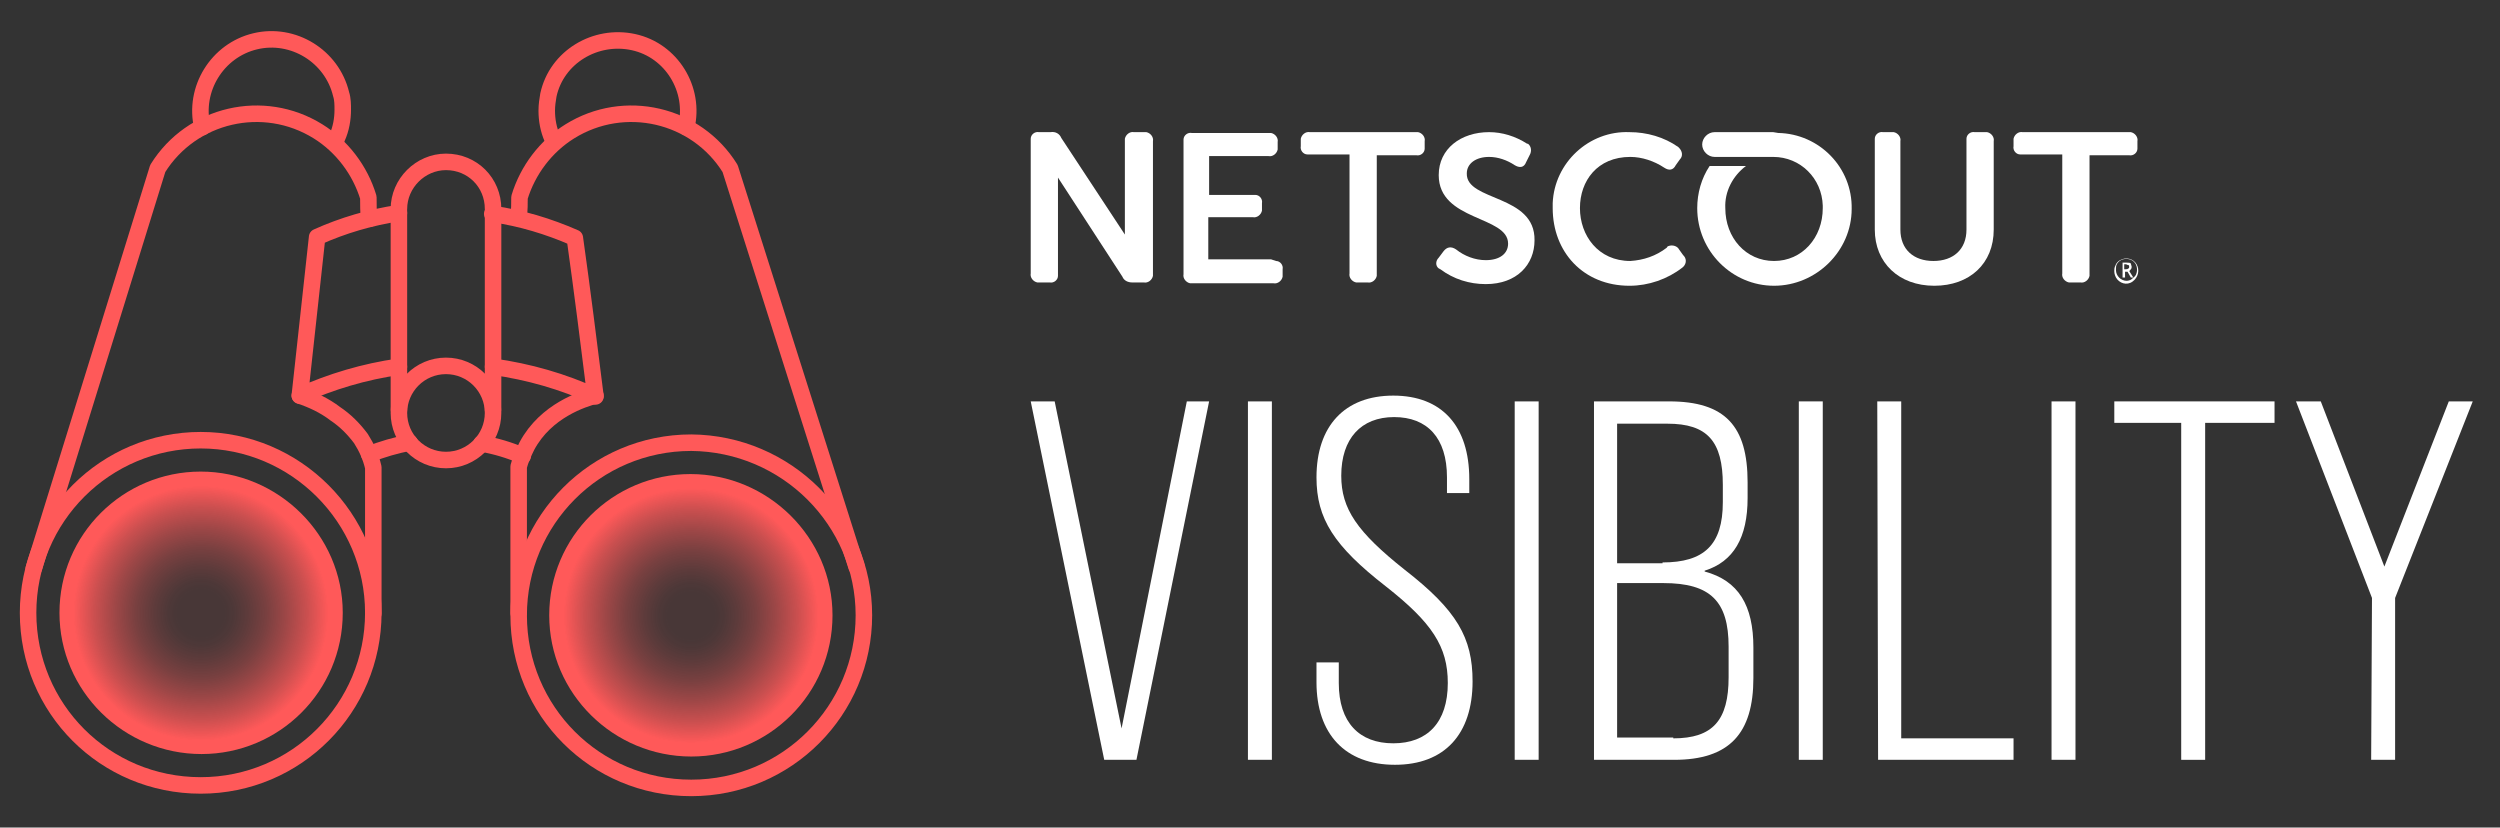 <?xml version="1.0" encoding="UTF-8"?>
<!-- Generator: Adobe Illustrator 27.3.1, SVG Export Plug-In . SVG Version: 6.00 Build 0)  -->
<svg xmlns="http://www.w3.org/2000/svg" xmlns:xlink="http://www.w3.org/1999/xlink" version="1.1" id="Layer_1" x="0px" y="0px" viewBox="0 0 302.7 100.2" style="enable-background:new 0 0 302.7 100.2;" xml:space="preserve">
<rect x="0" y="0" width="302.7" height="100.2" fill="#333333" stroke="none"/>
<style type="text/css">
	.st0{fill:none;stroke:#FF5959;stroke-width:2;stroke-linecap:round;stroke-linejoin:round;}
	.st1{fill:url(#Path_21721_00000052099111657168414710000006386762874774410902_);}
	.st2{fill:url(#Path_21721-2_00000182512742432314077230000014282140959407632318_);}
	.st3{fill:#FFFFFF;}
</style>
<g id="Group_22178">
	<path id="Path_21720" class="st0" d="M45.2,74.2c0,11.5-9.3,20.9-20.9,20.9S3.4,85.8,3.4,74.2s9.4-20.9,20.9-20.9   S45.2,62.7,45.2,74.2z"></path>
	
		<radialGradient id="Path_21721_00000138533630605249215300000011890726604760225214_" cx="24.32" cy="27.75" r="17.14" gradientTransform="matrix(1 0 0 -1 0 102)" gradientUnits="userSpaceOnUse">
		<stop offset="0.16" style="stop-color:#FF5959;stop-opacity:0.1"></stop>
		<stop offset="0.23" style="stop-color:#FF5959;stop-opacity:0.13"></stop>
		<stop offset="0.33" style="stop-color:#FF5959;stop-opacity:0.21"></stop>
		<stop offset="0.46" style="stop-color:#FF5959;stop-opacity:0.34"></stop>
		<stop offset="0.6" style="stop-color:#FF5959;stop-opacity:0.52"></stop>
		<stop offset="0.75" style="stop-color:#FF5959;stop-opacity:0.74"></stop>
		<stop offset="0.9" style="stop-color:#FF5959"></stop>
	</radialGradient>
	<path id="Path_21721" style="fill:url(#Path_21721_00000138533630605249215300000011890726604760225214_);" d="M41.5,74.2   c0,9.5-7.7,17.1-17.1,17.1S7.2,83.7,7.2,74.2s7.7-17.1,17.1-17.1S41.5,64.8,41.5,74.2L41.5,74.2z"></path>
	<path id="Path_21722" class="st0" d="M104.6,74.5c0,11.5-9.3,20.9-20.9,20.9s-20.9-9.3-20.9-20.9c0-11.5,9.3-20.9,20.9-20.9   C95.2,53.7,104.6,63,104.6,74.5L104.6,74.5L104.6,74.5z"></path>
	<circle id="Ellipse_22" class="st0" cx="54" cy="50" r="5.7"></circle>
	<path id="Path_21724" class="st0" d="M48.3,25.3c0-3.1,2.6-5.7,5.7-5.7c3.2,0,5.7,2.5,5.7,5.7"></path>
	<path id="Path_21725" class="st0" d="M4.1,68.8c5-16.1,10-32.3,15-48.4c4.1-6.6,12.8-8.6,19.4-4.5c2.9,1.8,5.1,4.7,6.1,8   c0,0.9,0,1.8,0.1,2.6"></path>
	<path id="Path_21726" class="st0" d="M24.5,15.4c-1.1-4.6,1.8-9.3,6.4-10.4c4.6-1.1,9.3,1.8,10.4,6.4c0.2,0.6,0.2,1.3,0.2,1.9   c0,1.1-0.2,2.3-0.7,3.4"></path>
	<path id="Path_21727" class="st0" d="M72.1,47.9c-1.5,0.4-6,1.8-8.3,6.1c-0.4,0.8-0.8,1.7-1,2.5v17.7"></path>
	<line id="Line_520" class="st0" x1="48.3" y1="25.6" x2="48.3" y2="49.6"></line>
	<line id="Line_521" class="st0" x1="59.7" y1="25.6" x2="59.7" y2="49.6"></line>
	<path id="Path_21728" class="st0" d="M59.7,44.4c4.3,0.6,8.5,1.8,12.4,3.6c-0.8-6.4-1.6-12.8-2.5-19.2c-3.2-1.4-6.5-2.4-10-2.9"></path>
	<path id="Path_21729" class="st0" d="M48.3,25.8c-3.4,0.5-6.8,1.5-9.9,2.9c-0.7,6.4-1.4,12.8-2.1,19.2c3.8-1.7,7.8-2.9,12-3.5"></path>
	<path id="Path_21730" class="st0" d="M36.3,47.9c1.5,0.5,3,1.2,4.3,2.2c1.2,0.8,2.2,1.8,3.1,3c0.7,1.1,1.2,2.2,1.5,3.5v17.7"></path>
	<path id="Path_21731" class="st0" d="M58.3,53.7c1.7,0.3,3.4,0.8,5,1.5"></path>
	<path id="Path_21732" class="st0" d="M44.7,55c1.6-0.6,3.2-1.1,4.9-1.4"></path>
	<path id="Path_21733" class="st0" d="M103.7,68.6L88.4,20.4c-4.1-6.6-12.8-8.6-19.4-4.5c-2.9,1.8-5.1,4.7-6.1,8   c0,0.9,0,1.4-0.1,2.3"></path>
	<path id="Path_21734" class="st0" d="M83.1,15.4c1.1-4.6-1.8-9.3-6.4-10.3s-9.3,1.8-10.3,6.4c-0.1,0.6-0.2,1.2-0.2,1.9   c0,1.1,0.2,2.3,0.7,3.4"></path>
	
		<radialGradient id="Path_21721-2_00000010289976875055118860000015548147889231496576_" cx="83.68" cy="27.46" r="17.14" gradientTransform="matrix(1 0 0 -1 0 102)" gradientUnits="userSpaceOnUse">
		<stop offset="0.16" style="stop-color:#FF5959;stop-opacity:0.1"></stop>
		<stop offset="0.23" style="stop-color:#FF5959;stop-opacity:0.13"></stop>
		<stop offset="0.33" style="stop-color:#FF5959;stop-opacity:0.21"></stop>
		<stop offset="0.46" style="stop-color:#FF5959;stop-opacity:0.34"></stop>
		<stop offset="0.6" style="stop-color:#FF5959;stop-opacity:0.52"></stop>
		<stop offset="0.75" style="stop-color:#FF5959;stop-opacity:0.74"></stop>
		<stop offset="0.9" style="stop-color:#FF5959"></stop>
	</radialGradient>
	<path id="Path_21721-2" style="fill:url(#Path_21721-2_00000010289976875055118860000015548147889231496576_);" d="M100.8,74.5   c0,9.5-7.7,17.1-17.1,17.1S66.5,84,66.5,74.5s7.7-17.1,17.1-17.1S100.8,65.1,100.8,74.5L100.8,74.5z"></path>
</g>
<g id="Group_22609">
	<path id="Path_19" class="st3" d="M138.4,16h-1.1c-0.5-0.1-1,0.3-1.1,0.8v11.6l-7.7-11.7c-0.2-0.5-0.7-0.8-1.3-0.7h-1.4   c-0.5-0.1-1,0.3-1,0.8v16.3c-0.1,0.5,0.3,1,0.8,1.1c0.1,0,0.2,0,0.3,0h1.2c0.5,0.1,1-0.3,1-0.8c0-0.1,0-0.2,0-0.3V21.5l7.8,12   c0.2,0.5,0.7,0.7,1.2,0.7h1.4c0.5,0.1,1-0.3,1.1-0.8c0-0.1,0-0.2,0-0.2V17.1c0.1-0.5-0.3-1-0.8-1.1L138.4,16L138.4,16L138.4,16z"></path>
	<path id="Path_20" class="st3" d="M153.9,31.4h-7.6v-5.1h5.4c0.5,0.1,1-0.3,1.1-0.8c0-0.1,0-0.2,0-0.2v-0.7c0.1-0.5-0.3-1-0.8-1   h-5.6v-4.7h7.2c0.5,0.1,1-0.3,1.1-0.8c0-0.1,0-0.1,0-0.2v-0.7c0.1-0.5-0.3-1-0.8-1.1h-9.6c-0.5-0.1-1,0.3-1,0.8v16.3   c-0.1,0.5,0.3,1,0.8,1.1c0.1,0,0.2,0,0.3,0h9.8c0.5,0.1,1-0.3,1.1-0.8c0-0.1,0-0.2,0-0.2v-0.7c0.1-0.5-0.3-1-0.8-1L153.9,31.4   L153.9,31.4L153.9,31.4z"></path>
	<path id="Path_21" class="st3" d="M171.5,16h-12.9c-0.5-0.1-1,0.3-1.1,0.8c0,0.1,0,0.2,0,0.2v0.7c-0.1,0.5,0.3,1,0.8,1   c0.1,0,0.2,0,0.3,0h4.8v14.4c-0.1,0.5,0.3,1,0.8,1.1c0.1,0,0.2,0,0.3,0h1.1c0.5,0.1,1-0.3,1.1-0.8c0-0.1,0-0.2,0-0.3V18.8h4.8   c0.5,0.1,1-0.3,1-0.8c0-0.1,0-0.2,0-0.2v-0.7c0.1-0.5-0.3-1-0.8-1.1C171.6,16,171.6,16,171.5,16L171.5,16L171.5,16z"></path>
	<path id="Path_22" class="st3" d="M177.6,21c0-1.2,1.1-2,2.7-2c1.1,0,2.2,0.4,3.1,1c0.5,0.3,1.1,0.4,1.4-0.4l0.4-0.8   c0.3-0.5,0.2-1.1-0.2-1.4c0,0-0.1,0-0.1,0c-1.4-0.9-3-1.4-4.6-1.4c-3.4,0-6.1,2-6.1,5.2c0,5.6,8.4,4.9,8.4,8.3c0,1.2-1,2-2.7,2   c-1.3,0-2.6-0.5-3.6-1.3c-0.6-0.4-1.1-0.3-1.5,0.2l-0.6,0.8c-0.4,0.4-0.4,1,0,1.3c0.1,0,0.1,0.1,0.2,0.1c1.6,1.2,3.5,1.8,5.5,1.8   c3.8,0,5.9-2.4,5.9-5.3C185.9,23.5,177.5,24.4,177.6,21L177.6,21L177.6,21z"></path>
	<path id="Path_23" class="st3" d="M240.3,16h-1.2c-0.5-0.1-1,0.3-1,0.8v11c0,2.4-1.6,3.8-4,3.8s-4-1.4-4-3.8V17.1   c0.1-0.5-0.3-1-0.8-1.1c-0.1,0-0.2,0-0.2,0H228c-0.5-0.1-1,0.3-1,0.8v11c0,4,2.9,6.8,7.2,6.8s7.2-2.7,7.2-6.8V17.1   c0.1-0.5-0.3-1-0.8-1.1C240.5,16,240.4,16,240.3,16L240.3,16L240.3,16z"></path>
	<path id="Path_24" class="st3" d="M257.8,16h-12.9c-0.5-0.1-1,0.3-1.1,0.8c0,0.1,0,0.2,0,0.2v0.7c-0.1,0.5,0.3,1,0.8,1   c0.1,0,0.2,0,0.3,0h4.8v14.4c-0.1,0.5,0.3,1,0.8,1.1c0.1,0,0.2,0,0.3,0h1.1c0.5,0.1,1-0.3,1.1-0.8c0-0.1,0-0.2,0-0.3V18.8h4.8   c0.5,0.1,1-0.3,1-0.8c0-0.1,0-0.2,0-0.2v-0.7c0.1-0.5-0.3-1-0.8-1.1C257.9,16,257.9,16,257.8,16L257.8,16L257.8,16z"></path>
	<path id="Path_25" class="st3" d="M214.7,16h-7.1c-0.8,0-1.5,0.7-1.5,1.5s0.7,1.5,1.5,1.5h7.1c3.3,0,5.9,2.6,6,5.9v0.3   c0,3.6-2.5,6.4-5.9,6.4s-5.9-2.8-5.9-6.4c-0.1-2,0.9-3.9,2.5-5.1h-4.4c-1,1.5-1.5,3.3-1.5,5.1c0,5.2,4.2,9.4,9.3,9.4   s9.4-4.2,9.4-9.3l0,0c0.1-5-3.9-9.1-8.9-9.2L214.7,16"></path>
	<path id="Path_26" class="st3" d="M203.3,30.2c-0.2-0.4-0.8-0.6-1.3-0.4c-0.1,0-0.1,0.1-0.2,0.2c-1.3,1-2.8,1.5-4.4,1.6   c-3.9,0-6.1-3.1-6.1-6.4s2.1-6.2,6.1-6.2c1.4,0,2.9,0.5,4.1,1.3c0.6,0.4,1.1,0.3,1.4-0.3l0.5-0.7c0.4-0.4,0.3-1-0.1-1.4   c0,0-0.1-0.1-0.1-0.1c-1.7-1.2-3.8-1.8-5.9-1.8c-4.9-0.2-9.1,3.7-9.3,8.6v0.6c0,5.3,3.7,9.4,9.3,9.4c2.3,0,4.6-0.8,6.4-2.2   c0.4-0.3,0.6-0.9,0.2-1.4c0,0-0.1-0.1-0.1-0.1L203.3,30.2L203.3,30.2L203.3,30.2z"></path>
	<g id="Group_20">
		<g id="Group_19">
			<path id="Path_27" class="st3" d="M256,32.7c0-0.3,0.1-0.5,0.2-0.7c0.1-0.2,0.3-0.4,0.5-0.5c0.7-0.4,1.6-0.2,2,0.5     c0.4,0.7,0.2,1.6-0.5,2.1s-1.6,0.2-2-0.5C256,33.2,256,33,256,32.7L256,32.7z M256.2,32.7c0,0.7,0.6,1.3,1.3,1.3     c0.2,0,0.5-0.1,0.6-0.2s0.4-0.3,0.5-0.5c0.2-0.4,0.2-0.9,0-1.3c-0.1-0.2-0.3-0.4-0.5-0.5c-0.4-0.2-0.9-0.2-1.3,0     c-0.2,0.1-0.4,0.3-0.5,0.5C256.2,32.2,256.2,32.4,256.2,32.7L256.2,32.7L256.2,32.7z M258.1,32.3c0,0.1,0,0.2-0.1,0.3     c-0.1,0.1-0.1,0.2-0.2,0.2l0.5,0.8h-0.3l-0.4-0.7h-0.3v0.7h-0.3v-1.8h0.5c0.2,0,0.4,0,0.5,0.1C258,32,258.1,32.2,258.1,32.3     L258.1,32.3L258.1,32.3z M257.2,32.6h0.2c0.1,0,0.2,0,0.3-0.1c0.1,0,0.1-0.1,0.1-0.2c0-0.1,0-0.2-0.1-0.2c-0.1,0-0.2-0.1-0.3-0.1     h-0.2L257.2,32.6L257.2,32.6z"></path>
		</g>
	</g>
</g>
<path class="st3" d="M124.8,48.6h2.9l8.1,39.6l7.9-39.6h2.7L137.6,92h-3.9L124.8,48.6z"></path>
<path class="st3" d="M151.1,48.6h2.9V92h-2.9V48.6z"></path>
<path class="st3" d="M159.4,82.6v-2.4h2.7v2.5c0,4.8,2.5,7.3,6.6,7.3s6.6-2.5,6.6-7.3c0-4.4-1.9-7.3-7.5-11.7  c-6.3-4.9-8.4-8.2-8.4-13.2c0-6.2,3.4-9.9,9.3-9.9s9.2,3.7,9.2,10.1v1.7h-2.7v-1.9c0-4.8-2.4-7.3-6.4-7.3s-6.4,2.6-6.4,7.1  c0,4,1.9,6.8,7.7,11.4c6.3,4.9,8.2,8.2,8.2,13.5c0,6.4-3.4,10.1-9.4,10.1S159.4,88.9,159.4,82.6L159.4,82.6L159.4,82.6z"></path>
<path class="st3" d="M183.4,48.6h2.9V92h-2.9V48.6z"></path>
<path class="st3" d="M193,48.6h9.1c6.8,0,9.5,3,9.5,9.8v1.9c0,4.8-1.7,7.7-5.2,8.8v0.1c4.1,1.1,5.9,4.1,5.9,9.2v3.7  c0,6.7-2.9,9.9-9.6,9.9H193V48.6z M201.3,68.1c5,0,7.3-2.1,7.3-7.3v-2.1c0-5.3-1.9-7.4-6.7-7.4h-6.1v16.9H201.3L201.3,68.1z   M202.6,89.4c4.8,0,6.7-2.2,6.7-7.4v-3.7c0-5.5-2.2-7.7-7.9-7.7h-5.6v18.7H202.6z"></path>
<path class="st3" d="M217.8,48.6h2.9V92h-2.9V48.6z"></path>
<path class="st3" d="M227.3,48.6h2.9v40.8h13.6V92h-16.4L227.3,48.6L227.3,48.6L227.3,48.6z"></path>
<path class="st3" d="M248.4,48.6h2.9V92h-2.9V48.6z"></path>
<path class="st3" d="M264.2,51.2h-8.2v-2.6h19.4v2.6H267V92h-2.9V51.2z"></path>
<path class="st3" d="M287.2,72.4l-9.2-23.8h3l7.7,20l7.8-20h2.9L290,72.4V92h-2.9L287.2,72.4L287.2,72.4z"></path>
</svg>

